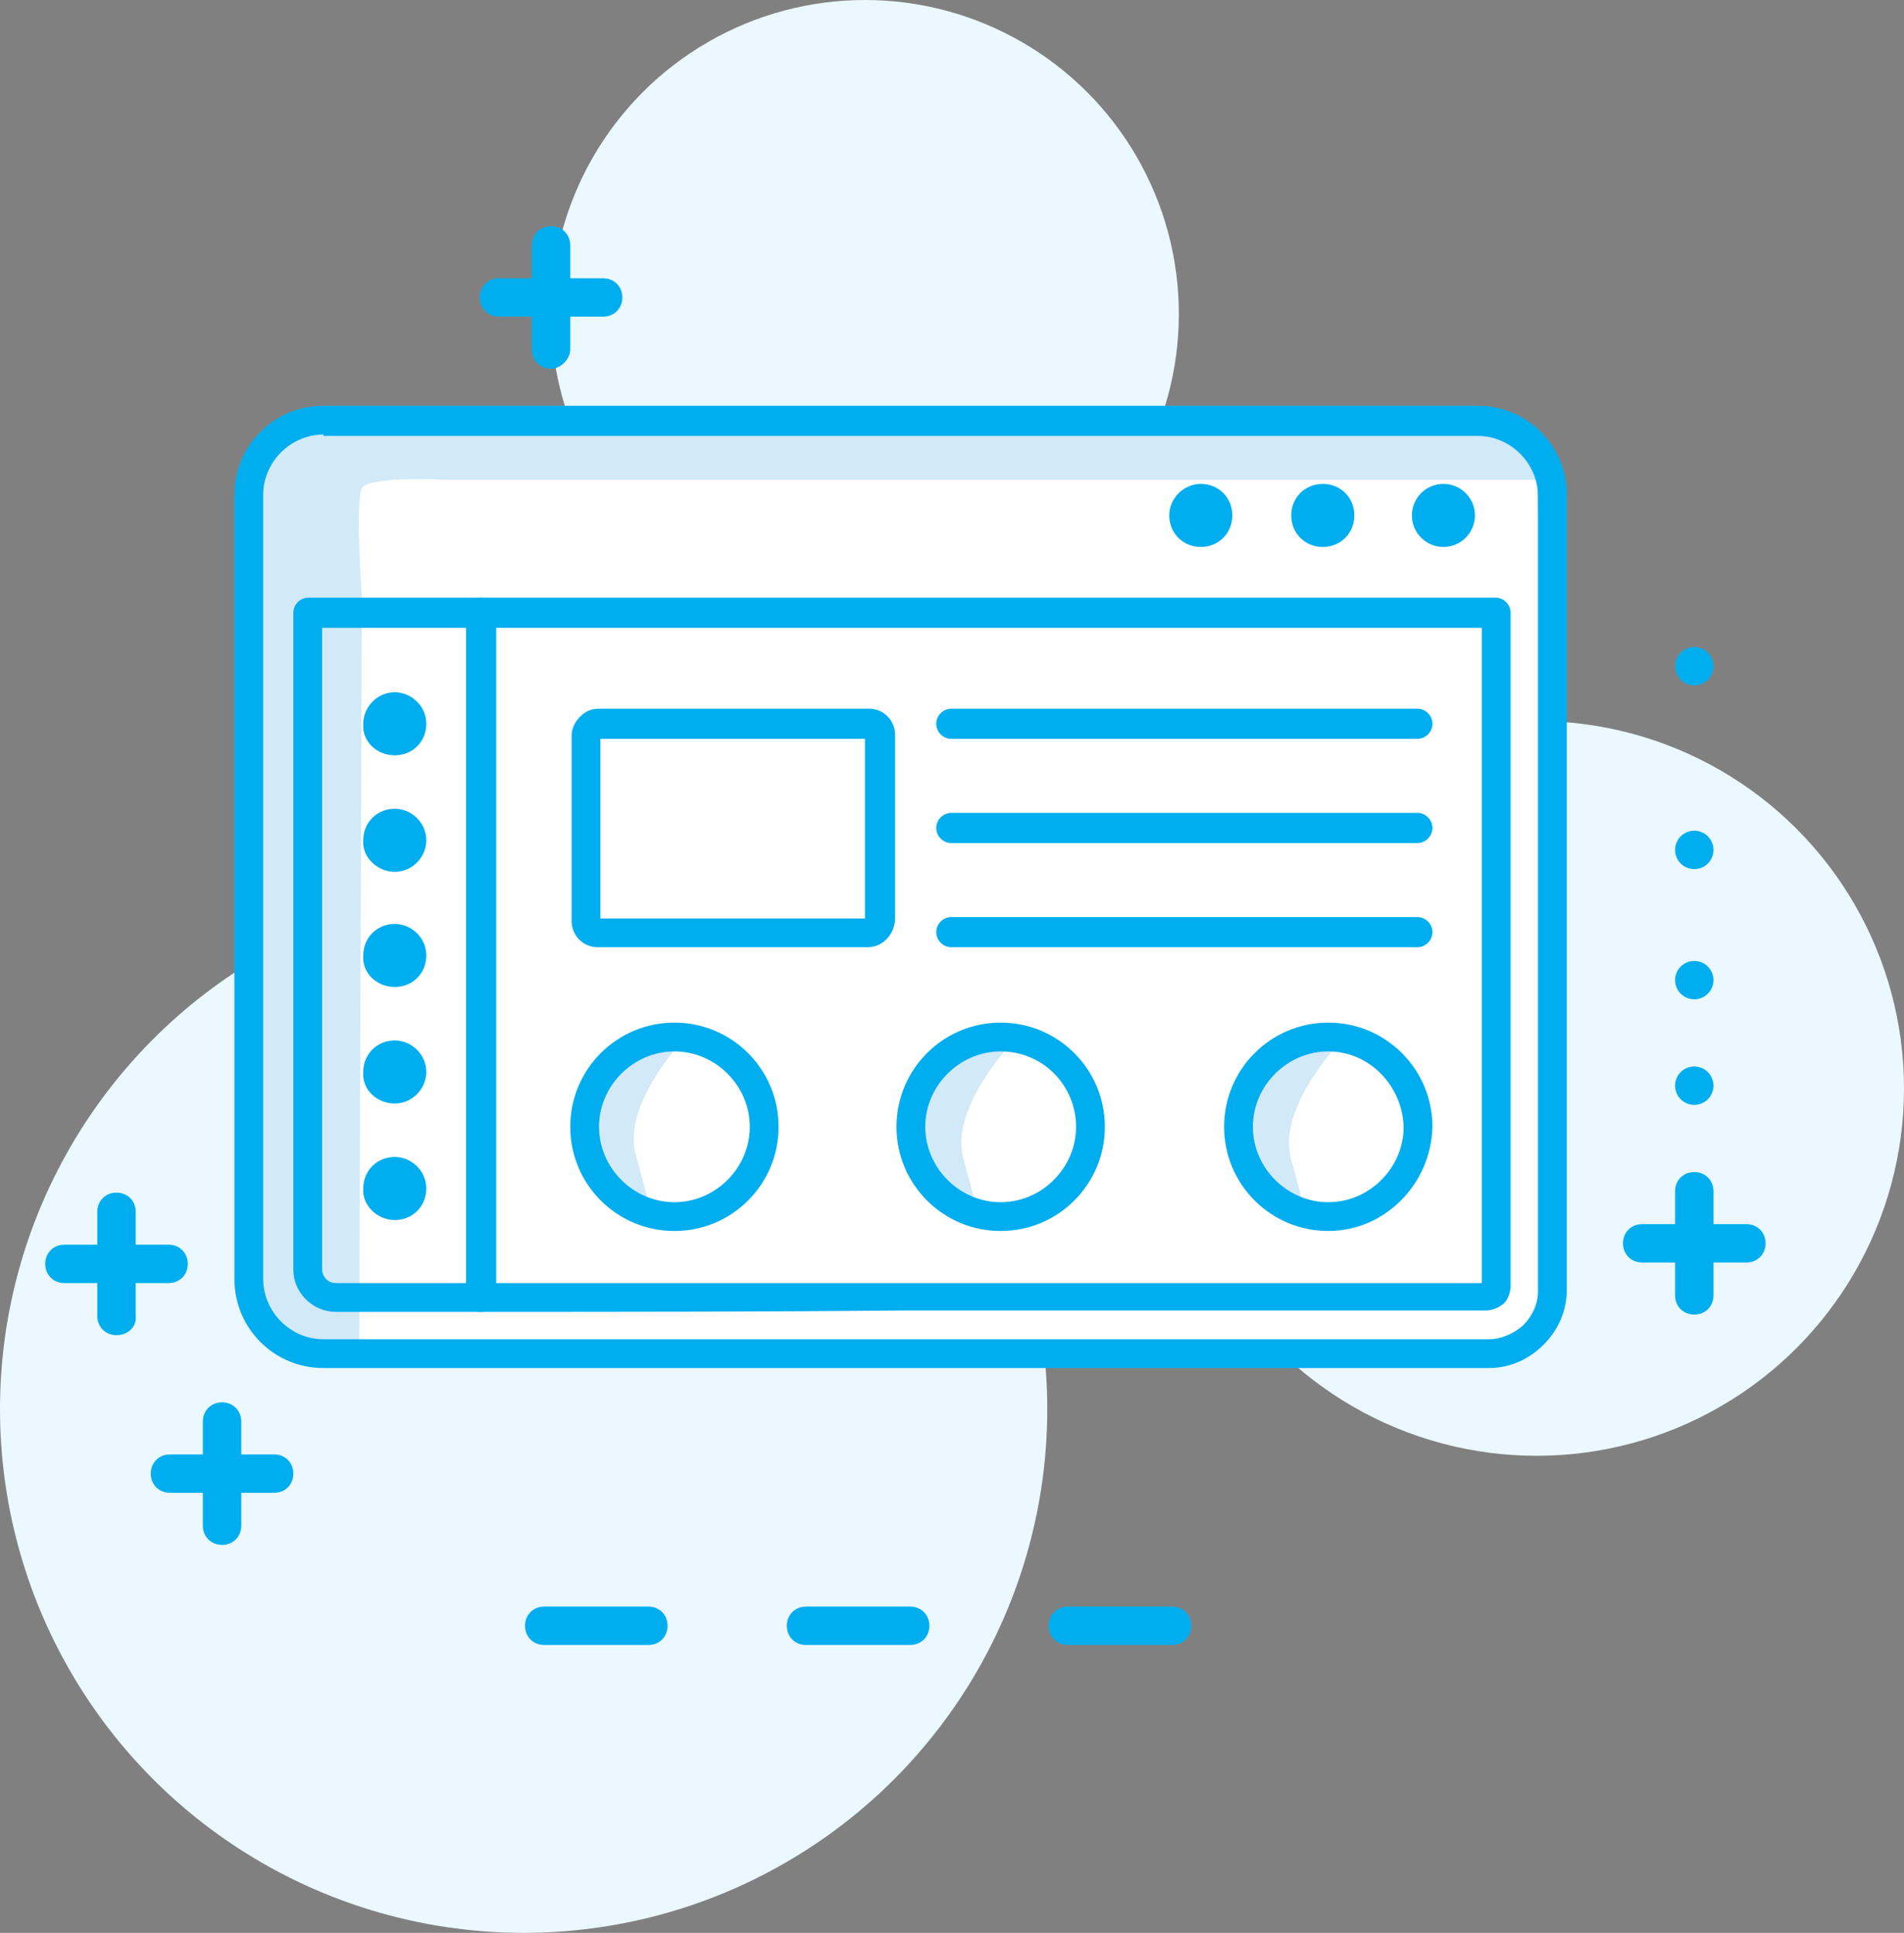 <?xml version="1.0" encoding="utf-8"?>
<!-- Generator: Adobe Illustrator 27.5.0, SVG Export Plug-In . SVG Version: 6.00 Build 0)  -->
<svg version="1.1" id="ICONS" xmlns="http://www.w3.org/2000/svg" xmlns:xlink="http://www.w3.org/1999/xlink" x="0px" y="0px"
	 viewBox="0 0 138.9 141" style="enable-background:new 0 0 138.9 141;" xml:space="preserve">
<rect x="0" y="0" width="138.9" height="141" fill="#808080" stroke="none"/>
<style type="text/css">
	.st0{fill:#EBF8FF;}
	.st1{fill:#FFFFFF;}
	.st2{fill:#00AEEF;}
	.st3{fill:#21365F;}
	.st4{fill:#D2E9F7;}
	.st5{fill-rule:evenodd;clip-rule:evenodd;fill:#00AEEF;}
</style>
<g id="icon-ecommerce-development">
	<g>
		<circle class="st0" cx="112.1" cy="79.4" r="26.8"/>
	</g>
	<g>
		<circle class="st0" cx="63.1" cy="22.9" r="22.9"/>
	</g>
	<g>
		<circle class="st0" cx="38.2" cy="102.8" r="38.2"/>
	</g>
	<g>
		<path class="st1" d="M34.1,98.7h62.8c8.4,0,16.2,1.1,16.2-5.1l-0.9-57.5c0-6.2-6.8-5.5-15.3-5.5H34.1c-8.4,0-14.9-0.6-14.9,5.5
			l-0.4,58.6C18.8,100.8,25.6,98.7,34.1,98.7z"/>
	</g>
	<g>
		<path class="st2" d="M66.4,120h-7.6c-0.8,0-1.4-0.6-1.4-1.4s0.6-1.4,1.4-1.4h7.6c0.8,0,1.4,0.6,1.4,1.4S67.2,120,66.4,120z"/>
	</g>
	<g>
		<path class="st2" d="M85.5,120h-7.6c-0.8,0-1.4-0.6-1.4-1.4s0.6-1.4,1.4-1.4h7.6c0.8,0,1.4,0.6,1.4,1.4S86.3,120,85.5,120z"/>
	</g>
	<g>
		<path class="st2" d="M47.3,120h-7.6c-0.8,0-1.4-0.6-1.4-1.4s0.6-1.4,1.4-1.4h7.6c0.8,0,1.4,0.6,1.4,1.4S48.1,120,47.3,120z"/>
	</g>
	<g>
		<path class="st3" d="M88.4,11.6"/>
		<path class="st3" d="M88.4,15.4"/>
	</g>
	<g>
		<path class="st2" d="M127.4,92.1h-7.6c-0.8,0-1.4-0.6-1.4-1.4s0.6-1.4,1.4-1.4h7.6c0.8,0,1.4,0.6,1.4,1.4S128.2,92.1,127.4,92.1z"
			/>
	</g>
	<g>
		<path class="st2" d="M123.6,95.9c-0.8,0-1.4-0.6-1.4-1.4v-7.6c0-0.8,0.6-1.4,1.4-1.4s1.4,0.6,1.4,1.4v7.6
			C125,95.3,124.4,95.9,123.6,95.9z"/>
	</g>
	<g>
		<circle class="st2" cx="123.6" cy="79.2" r="1.4"/>
	</g>
	<g>
		<circle class="st2" cx="123.6" cy="71.5" r="1.4"/>
	</g>
	<g>
		<circle class="st2" cx="123.6" cy="62" r="1.4"/>
	</g>
	<g>
		<circle class="st2" cx="123.6" cy="48.6" r="1.4"/>
	</g>
	<g>
		<path class="st2" d="M44,23.1h-7.6c-0.8,0-1.4-0.6-1.4-1.4s0.6-1.4,1.4-1.4H44c0.8,0,1.4,0.6,1.4,1.4S44.8,23.1,44,23.1z"/>
	</g>
	<g>
		<path class="st2" d="M40.2,26.9c-0.8,0-1.4-0.6-1.4-1.4v-7.6c0-0.8,0.6-1.4,1.4-1.4s1.4,0.6,1.4,1.4v7.6
			C41.6,26.2,40.9,26.9,40.2,26.9z"/>
	</g>
	<g>
		<path class="st2" d="M12.3,93.6H4.7c-0.8,0-1.4-0.6-1.4-1.4s0.6-1.4,1.4-1.4h7.6c0.8,0,1.4,0.6,1.4,1.4S13.1,93.6,12.3,93.6z"/>
	</g>
	<g>
		<path class="st2" d="M8.5,97.4c-0.8,0-1.4-0.6-1.4-1.4v-7.6c0-0.8,0.6-1.4,1.4-1.4s1.4,0.6,1.4,1.4V96C10,96.8,9.3,97.4,8.5,97.4z
			"/>
	</g>
	<g>
		<path class="st2" d="M20,108.9h-7.6c-0.8,0-1.4-0.6-1.4-1.4s0.6-1.4,1.4-1.4H20c0.8,0,1.4,0.6,1.4,1.4S20.8,108.9,20,108.9z"/>
	</g>
	<g>
		<path class="st2" d="M16.2,112.7c-0.8,0-1.4-0.6-1.4-1.4v-7.6c0-0.8,0.6-1.4,1.4-1.4s1.4,0.6,1.4,1.4v7.6
			C17.6,112.1,17,112.7,16.2,112.7z"/>
	</g>
</g>
<g>
	<path class="st4" d="M113.1,35H32.5c0,0-5.5-0.3-6.1,0.6c-0.5,1,0,8,0,8l-0.2,55.7l-7.9-3.6l-0.7-62.1l4.6-3.1H51h51.3h7.2
		L113.1,35z"/>
	<g>
		<path class="st2" d="M24.5,95.7c-1.7,0-3.1-1.4-3.1-3.1V44.7c0-0.6,0.5-1.1,1.1-1.1h12.6c0.6,0,1.1,0.5,1.1,1.1v49.9
			c0,0.6-0.5,1.1-1.1,1.1L24.5,95.7z M35.1,94.7L35.1,94.7L35.1,94.7z M23.5,45.8v46.8c0,0.5,0.4,1,1,1H34V45.8H23.5z"/>
	</g>
	<g>
		<path class="st2" d="M35,95.7c-0.3,0-0.5-0.1-0.7-0.3c-0.2-0.2-0.3-0.5-0.3-0.7v-50c0-0.6,0.5-1.1,1.1-1.1h74
			c0.6,0,1.1,0.5,1.1,1.1c0,8.2,0,16.5,0,24.6c0,8,0,16.3,0,24.5c0,0.5-0.2,1-0.5,1.3l0,0c-0.4,0.3-0.8,0.5-1.3,0.5
			c-14,0-28.3,0-42.6,0C55.4,95.7,45.1,95.7,35,95.7L35,95.7z M36.1,45.8v47.8c9.7,0,19.6,0,29.6,0c14.2,0,28.5,0,42.4,0
			c0-8.1,0-16.3,0-24.3c0-7.7,0-15.6,0-23.5C108.1,45.8,36.1,45.8,36.1,45.8z"/>
	</g>
	<g>
		<path class="st2" d="M108.6,99.8h-85c-3.6,0-6.5-2.9-6.5-6.5V36.1c0-3.6,2.9-6.5,6.5-6.5h84.2c3.6,0,6.5,2.9,6.5,6.5v58
			c0,1.5-0.6,2.9-1.7,4l0,0C111.5,99.2,110.1,99.8,108.6,99.8z M23.6,31.7c-2.4,0-4.4,2-4.4,4.4v57.2c0,2.4,2,4.4,4.4,4.4h85
			c0.9,0,1.8-0.4,2.5-1l0,0c0.7-0.7,1.1-1.6,1.1-2.5v-58c0-2.4-2-4.4-4.4-4.4H23.6V31.7z M111.9,97.4L111.9,97.4L111.9,97.4z"/>
	</g>
	<g>
		<path class="st2" d="M63.3,69.1H43.6c-1.1,0-1.9-0.9-1.9-1.9V53.7c0-0.5,0.2-1,0.6-1.4s0.8-0.6,1.4-0.6h19.7
			c1.1,0,1.9,0.9,1.9,1.9v13.5C65.2,68.3,64.3,69.1,63.3,69.1z M43.8,67h19.3V53.9H43.8V67z M63.3,53.9L63.3,53.9L63.3,53.9z"/>
	</g>
	<g>
		<g>
			<path class="st5" d="M28.8,55.1c1.3,0,2.3-1,2.3-2.3s-1.1-2.3-2.3-2.3c-1.3,0-2.3,1.1-2.3,2.3C26.4,54.1,27.5,55.1,28.8,55.1z"/>
		</g>
		<g>
			<path class="st5" d="M28.8,63.6c1.3,0,2.3-1.1,2.3-2.3c0-1.3-1.1-2.3-2.3-2.3c-1.3,0-2.3,1-2.3,2.3
				C26.4,62.5,27.5,63.6,28.8,63.6z"/>
		</g>
		<g>
			<path class="st5" d="M28.8,72c1.3,0,2.3-1,2.3-2.3s-1.1-2.3-2.3-2.3c-1.3,0-2.3,1-2.3,2.3C26.4,71,27.5,72,28.8,72z"/>
		</g>
		<g>
			<path class="st5" d="M28.8,80.5c1.3,0,2.3-1.1,2.3-2.3c0-1.3-1.1-2.3-2.3-2.3c-1.3,0-2.3,1-2.3,2.3
				C26.4,79.5,27.5,80.5,28.8,80.5z"/>
		</g>
		<g>
			<path class="st5" d="M28.8,89c1.3,0,2.3-1,2.3-2.3s-1.1-2.3-2.3-2.3c-1.3,0-2.3,1-2.3,2.3C26.4,87.9,27.5,89,28.8,89z"/>
		</g>
	</g>
	<path class="st4" d="M49.9,75.8c0,0-4.6,4.8-3.5,8.5c1,3.7,1,3.7,1,3.7l-2.8-1.8L42.7,82l1.1-3.3l2.5-1.8L49.9,75.8z"/>
	<path class="st4" d="M73.8,76.1c0,0-4.6,4.8-3.5,8.5c1,3.7,1,3.7,1,3.7l-2.8-1.8l-1.9-4.2l1.1-3.3l2.5-2L73.8,76.1z"/>
	<path class="st4" d="M97.7,76.1c0,0-4.6,4.8-3.5,8.5c1,3.7,1,3.7,1,3.7l-2.8-1.8l-1.9-4.2l1.1-3.3l2.5-1.8L97.7,76.1z"/>
	<g>
		<path class="st2" d="M49.2,89.8c-4.2,0-7.6-3.4-7.6-7.6s3.4-7.6,7.6-7.6s7.6,3.4,7.6,7.6S53.4,89.8,49.2,89.8z M49.2,76.7
			c-3,0-5.5,2.5-5.5,5.5s2.5,5.5,5.5,5.5s5.5-2.5,5.5-5.5S52.2,76.7,49.2,76.7z"/>
	</g>
	<g>
		<path class="st2" d="M73,89.8c-4.2,0-7.6-3.4-7.6-7.6s3.4-7.6,7.6-7.6s7.6,3.4,7.6,7.6S77.2,89.8,73,89.8z M73,76.7
			c-3,0-5.5,2.5-5.5,5.5s2.5,5.5,5.5,5.5s5.5-2.5,5.5-5.5S76.1,76.7,73,76.7z"/>
	</g>
	<g>
		<path class="st2" d="M96.9,89.8c-4.2,0-7.6-3.4-7.6-7.6s3.4-7.6,7.6-7.6s7.6,3.4,7.6,7.6C104.4,86.4,101,89.8,96.9,89.8z
			 M96.9,76.7c-3,0-5.5,2.5-5.5,5.5s2.5,5.5,5.5,5.5s5.5-2.5,5.5-5.5C102.3,79.2,99.9,76.7,96.9,76.7z"/>
	</g>
	<g>
		<path class="st5" d="M87.6,35.3c1.3,0,2.3,1,2.3,2.3c0,1.3-1,2.3-2.3,2.3s-2.3-1-2.3-2.3C85.3,36.3,86.4,35.3,87.6,35.3z"/>
	</g>
	<g>
		<path class="st5" d="M96.5,35.3c1.3,0,2.3,1,2.3,2.3c0,1.3-1,2.3-2.3,2.3s-2.3-1-2.3-2.3C94.2,36.3,95.2,35.3,96.5,35.3z"/>
	</g>
	<g>
		<circle class="st5" cx="105.3" cy="37.6" r="2.3"/>
	</g>
	<g>
		<path class="st2" d="M103.4,53.9h-34c-0.6,0-1.1-0.5-1.1-1.1s0.5-1.1,1.1-1.1h34c0.6,0,1.1,0.5,1.1,1.1S104,53.9,103.4,53.9z"/>
	</g>
	<g>
		<path class="st2" d="M103.4,61.5h-34c-0.6,0-1.1-0.5-1.1-1.1s0.5-1.1,1.1-1.1h34c0.6,0,1.1,0.5,1.1,1.1S104,61.5,103.4,61.5z"/>
	</g>
	<g>
		<path class="st2" d="M103.4,69.1h-34c-0.6,0-1.1-0.5-1.1-1.1s0.5-1.1,1.1-1.1h34c0.6,0,1.1,0.5,1.1,1.1S104,69.1,103.4,69.1z"/>
	</g>
</g>
</svg>
